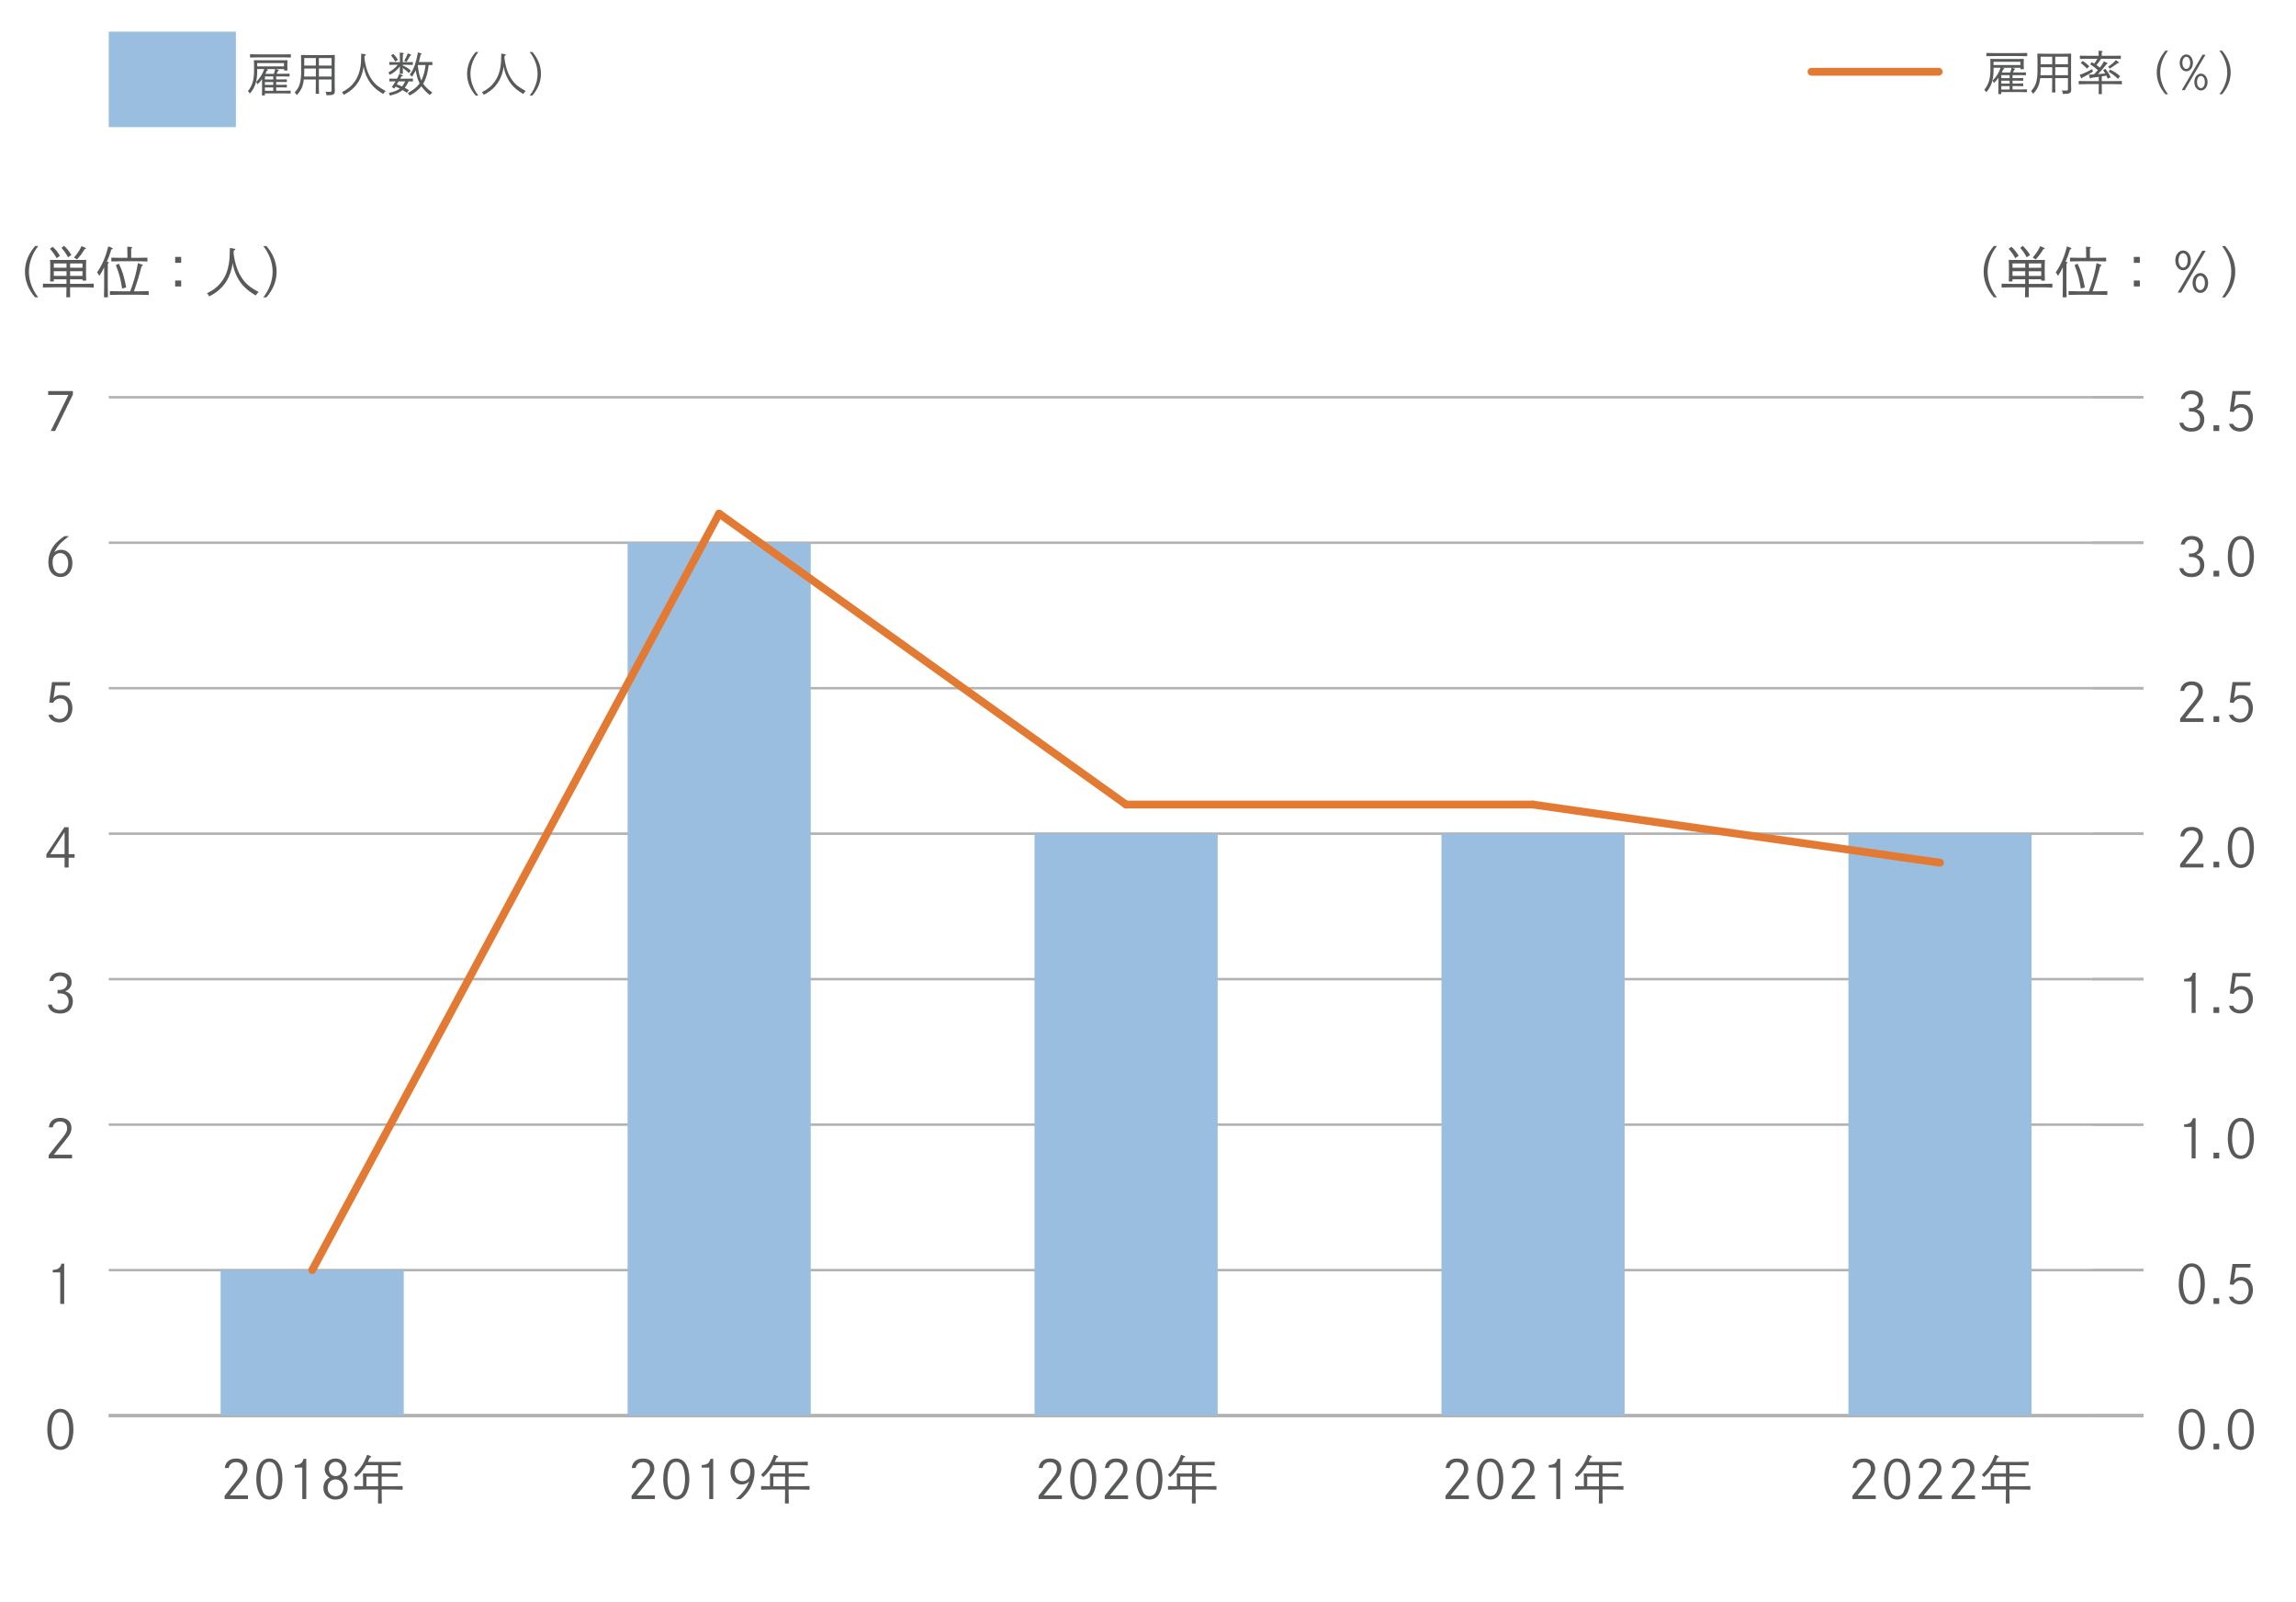 <?xml version="1.0" encoding="UTF-8"?><svg xmlns="http://www.w3.org/2000/svg" viewBox="0 0 668.98 466.73"><defs><style>.cls-1,.cls-2{stroke:#b2b2b2;}.cls-1,.cls-2,.cls-3{fill:none;stroke-linejoin:round;}.cls-4{fill:#9abedf;}.cls-5{fill:#595959;}.cls-6{fill:#585959;}.cls-2{stroke-width:.72px;}.cls-3{stroke:#e37a34;stroke-linecap:round;stroke-width:2.28px;}</style></defs><g id="_イヤー_1"><g><path class="cls-5" d="M11.14,71.67c-1.76,2.27-2.71,4.88-2.71,7.48s.95,5.2,2.71,7.47h-.91c-1.97-2.29-2.96-4.79-2.96-7.47s.99-5.19,2.96-7.48h.91Z"/><path class="cls-5" d="M15.68,81.37v.62h-1.09c.03-.37,.05-.91,.05-1.7v-3.17c0-.51-.03-1.12-.05-1.41,.56,.02,1.06,.02,1.76,.02h7.01c.71,0,1.2,0,1.76-.02-.03,.29-.05,.9-.05,1.41v2.96c0,.75,.02,1.3,.05,1.66h-1.09v-.38h-3.62v1.33h3.7c1.01,0,2.37-.03,3.19-.06v1.14c-.83-.05-2.24-.08-3.19-.08h-3.7v.08c0,1.22,.02,2.24,.03,2.82h-1.12c.03-.62,.05-1.52,.05-2.82v-.08h-3.68c-.88,0-2.32,.03-3.18,.06v-1.12c.83,.03,2.27,.06,3.18,.06h3.68v-1.33h-3.7Zm-.32-9.48c.82,.75,1.47,1.55,2.11,2.64l-.98,.67c-.66-1.15-1.22-1.94-1.94-2.71l.8-.61Zm4.02,4.85h-3.7v1.26h3.7v-1.26Zm-3.7,2.27v1.36h3.7v-1.36h-3.7Zm2.98-7.4c.85,.78,1.47,1.55,2.14,2.67l-.98,.67c-.61-1.12-1.07-1.79-1.89-2.75l.72-.59Zm5.38,6.39v-1.26h-3.62v1.26h3.62Zm-3.62,2.37h3.62v-1.36h-3.62v1.36Zm1.15-5.35c1.03-1.22,1.7-2.22,2.18-3.33l1.14,.5c.11,.05,.16,.1,.16,.18q0,.11-.37,.21c-1.1,1.7-1.12,1.73-2.22,2.99l-.88-.54Z"/><path class="cls-5" d="M31.46,76.3c.16,.02,.26,.08,.26,.16,0,.1-.1,.19-.3,.32q-.02,.7-.02,2.74v3.81c0,1.44,.02,2.58,.05,3.28h-1.15c.03-.72,.05-1.81,.05-3.28v-5.47c-.53,1.12-.77,1.55-1.41,2.51-.29-.56-.35-.67-.66-.99,1.55-2.32,2.5-4.51,3.26-7.62l1.07,.43c.16,.06,.22,.13,.22,.22,0,.13-.05,.16-.4,.27-.46,1.57-.7,2.21-1.31,3.59l.34,.03Zm6.48,8.56c.45-1.15,1.02-2.91,1.41-4.29,.34-1.23,.64-2.67,.83-3.92l1.26,.46c.13,.05,.18,.1,.18,.16,0,.13-.03,.16-.37,.29-.75,2.91-1.23,4.47-2.22,7.3h1.42c.9,0,2.16-.03,2.88-.06v1.12c-.75-.03-2.02-.06-2.88-.06h-5.55c-.78,0-2.19,.03-2.88,.06v-1.12c.66,.03,2.05,.06,2.88,.06h3.04Zm2.14-9.75c.9,0,2.16-.02,2.88-.05v1.1c-.75-.02-2.02-.05-2.88-.05h-4.77c-.79,0-2.19,.03-2.88,.05v-1.1c.66,.03,2.05,.05,2.88,.05h1.82v-.86c0-1.26-.02-1.95-.05-2.4l1.17,.11c.19,.02,.27,.06,.27,.16s-.08,.18-.3,.3v2.69h1.86Zm-5.44,1.7c1.04,2.21,1.44,3.47,2.13,6.9l-1.18,.35c-.51-3.06-.82-4.21-1.84-6.83l.9-.42Z"/><path class="cls-5" d="M52.79,74.84v1.73h-1.75v-1.73h1.75Zm0,6.88v1.73h-1.75v-1.73h1.75Z"/><path class="cls-5" d="M68.16,72.41c.26,.05,.4,.13,.4,.24s-.03,.13-.45,.35c-.02,.26-.03,.51-.05,.74,.38,3.14,1.22,5.54,2.58,7.47,1.07,1.55,2.26,2.51,4.72,3.86-.4,.37-.58,.58-.85,1.01-1.76-1.04-2.94-2-3.97-3.2-.9-1.04-1.78-2.67-2.26-4.18-.19-.64-.34-1.18-.5-2.07-.13,1.12-.3,1.73-.61,2.71-1.01,3.14-3.14,5.52-6.24,7.01-.21-.45-.3-.61-.58-.91,2.06-1.07,3.27-2.06,4.39-3.63,.99-1.39,1.65-3.07,1.95-5.04,.19-1.15,.24-2.1,.29-4.53l1.17,.18Z"/><path class="cls-5" d="M76.72,86.62c1.76-2.27,2.71-4.88,2.71-7.47s-.94-5.2-2.71-7.48h.91c1.97,2.29,2.96,4.79,2.96,7.48s-.99,5.19-2.96,7.47h-.91Z"/></g><g><path class="cls-5" d="M581.84,71.67c-1.76,2.27-2.71,4.88-2.71,7.47s.94,5.2,2.71,7.48h-.91c-1.97-2.29-2.96-4.79-2.96-7.48s.99-5.19,2.96-7.47h.91Z"/><path class="cls-5" d="M586.38,81.37v.62h-1.09c.03-.37,.05-.91,.05-1.7v-3.17c0-.51-.03-1.12-.05-1.41,.56,.02,1.06,.02,1.76,.02h7.01c.7,0,1.2,0,1.76-.02-.03,.29-.05,.9-.05,1.41v2.96c0,.75,.02,1.3,.05,1.67h-1.09v-.38h-3.62v1.33h3.7c1.01,0,2.37-.03,3.19-.06v1.14c-.83-.05-2.24-.08-3.19-.08h-3.7v.08c0,1.22,.02,2.24,.03,2.82h-1.12c.03-.62,.05-1.52,.05-2.82v-.08h-3.68c-.88,0-2.32,.03-3.19,.06v-1.12c.83,.03,2.27,.06,3.19,.06h3.68v-1.33h-3.7Zm-.32-9.48c.82,.75,1.47,1.55,2.11,2.64l-.98,.67c-.66-1.15-1.22-1.94-1.94-2.71l.8-.61Zm4.02,4.85h-3.7v1.26h3.7v-1.26Zm-3.7,2.27v1.36h3.7v-1.36h-3.7Zm2.98-7.39c.85,.78,1.47,1.55,2.14,2.67l-.98,.67c-.61-1.12-1.07-1.79-1.89-2.75l.72-.59Zm5.38,6.39v-1.26h-3.62v1.26h3.62Zm-3.62,2.37h3.62v-1.36h-3.62v1.36Zm1.15-5.35c1.02-1.22,1.7-2.22,2.18-3.33l1.14,.5c.11,.05,.16,.1,.16,.18q0,.11-.37,.21c-1.1,1.7-1.12,1.73-2.22,2.99l-.88-.54Z"/><path class="cls-5" d="M602.15,76.3c.16,.02,.26,.08,.26,.16,0,.1-.1,.19-.3,.32q-.02,.71-.02,2.74v3.81c0,1.44,.02,2.58,.05,3.28h-1.15c.03-.72,.05-1.81,.05-3.28v-5.47c-.53,1.12-.77,1.55-1.41,2.51-.29-.56-.35-.67-.66-.99,1.55-2.32,2.5-4.51,3.27-7.62l1.07,.43c.16,.06,.22,.13,.22,.22,0,.13-.05,.16-.4,.27-.46,1.57-.7,2.21-1.31,3.59l.34,.03Zm6.48,8.56c.45-1.15,1.02-2.91,1.41-4.29,.34-1.23,.64-2.67,.83-3.92l1.26,.46c.13,.05,.18,.1,.18,.16,0,.13-.03,.16-.37,.29-.75,2.91-1.23,4.47-2.22,7.3h1.42c.9,0,2.16-.03,2.88-.06v1.12c-.75-.03-2.02-.06-2.88-.06h-5.55c-.78,0-2.19,.03-2.88,.06v-1.12c.66,.03,2.05,.06,2.88,.06h3.04Zm2.15-9.75c.9,0,2.16-.02,2.88-.05v1.1c-.75-.02-2.02-.05-2.88-.05h-4.77c-.78,0-2.19,.03-2.88,.05v-1.1c.66,.03,2.05,.05,2.88,.05h1.83v-.86c0-1.26-.02-1.95-.05-2.4l1.17,.11c.19,.02,.27,.06,.27,.16s-.08,.18-.3,.3v2.69h1.86Zm-5.44,1.7c1.04,2.21,1.44,3.47,2.13,6.9l-1.18,.35c-.51-3.06-.82-4.21-1.84-6.83l.9-.42Z"/><path class="cls-5" d="M623.48,74.84v1.73h-1.75v-1.73h1.75Zm0,6.88v1.73h-1.75v-1.73h1.75Z"/><path class="cls-5" d="M638.36,75.86c0,1.63-.99,2.88-2.27,2.88s-2.27-1.25-2.27-2.88,.99-2.9,2.27-2.9,2.27,1.26,2.27,2.9Zm4.31-2.8l-7.14,12.17h-1.01l7.14-12.17h1.01Zm-7.92,2.79c0,1.22,.56,2.1,1.34,2.1s1.33-.88,1.33-2.1-.56-2.08-1.33-2.08-1.34,.88-1.34,2.08Zm8.63,6.58c0,1.65-.99,2.9-2.27,2.9s-2.27-1.26-2.27-2.9,.99-2.88,2.27-2.88,2.27,1.25,2.27,2.88Zm-3.62,0c0,1.22,.58,2.08,1.34,2.08s1.34-.86,1.34-2.08-.58-2.08-1.34-2.08-1.34,.88-1.34,2.08Z"/><path class="cls-5" d="M647.41,86.62c1.76-2.27,2.71-4.88,2.71-7.48s-.94-5.2-2.71-7.47h.91c1.97,2.29,2.96,4.79,2.96,7.47s-.99,5.19-2.96,7.48h-.91Z"/></g></g><g id="_イヤー_2"><g><line class="cls-1" x1="31.68" y1="412.37" x2="624.54" y2="412.37"/><g><g><path class="cls-6" d="M21.39,416.39c0,1.99-.43,3.6-1.24,4.73-.58,.8-1.52,1.25-2.57,1.25s-1.97-.46-2.56-1.25c-.83-1.13-1.24-2.74-1.24-4.73,0-3.73,1.44-5.98,3.8-5.98s3.81,2.25,3.81,5.98Zm-5.59-3.9c-.5,.93-.78,2.33-.78,3.9s.28,2.95,.78,3.9c.37,.7,1.01,1.09,1.78,1.09s1.42-.4,1.79-1.09c.5-.95,.78-2.31,.78-3.9s-.29-3-.78-3.9c-.38-.7-1.03-1.09-1.79-1.09s-1.39,.38-1.78,1.09Z"/><path class="cls-6" d="M15.35,369.94c1.56-.08,2.22-.55,2.56-1.82h.8v11.72h-1.16v-9.17h-2.19v-.74Z"/><path class="cls-6" d="M14.24,328.41c.11-.73,.26-1.15,.57-1.56,.6-.8,1.53-1.21,2.74-1.21,2.02,0,3.27,1.13,3.27,2.98,0,.77-.21,1.41-.78,2.28-.26,.38-1.64,2.13-3.21,4.04-.44,.55-.83,1.04-1.15,1.44h5.31v1.07h-6.8v-.95q1.41-1.85,1.94-2.49c1.84-2.25,2.26-2.8,2.68-3.37,.55-.78,.75-1.32,.75-2,0-1.22-.76-1.94-2.08-1.94-1.12,0-1.91,.64-2.11,1.71h-1.13Z"/><path class="cls-6" d="M14.38,285.73c.26-1.54,1.44-2.46,3.17-2.46,2.02,0,3.31,1.12,3.31,2.88,0,.96-.44,1.79-1.22,2.28-.17,.11-.18,.12-.66,.34,.5,.17,.63,.21,.89,.37,.89,.52,1.36,1.41,1.36,2.57s-.5,2.25-1.35,2.88c-.61,.44-1.38,.67-2.37,.67-2,0-3.29-.95-3.54-2.6h1.13c.25,1,1.09,1.55,2.34,1.55,1.59,0,2.56-.92,2.56-2.43,0-1.04-.5-1.84-1.38-2.19-.35-.14-.86-.2-1.47-.2-.15,0-.21,0-.38,.02v-1.04c.25,.02,.37,.02,.47,.02,1.44,0,2.37-.83,2.37-2.13,0-1.19-.81-1.93-2.14-1.93-1.03,0-1.73,.5-1.96,1.42h-1.13Z"/><path class="cls-6" d="M21.73,248.83v1.03h-1.73v2.85h-1.18v-2.85h-5.31v-1l5.25-7.88h1.24v7.85h1.73Zm-2.91-6.41l-4.18,6.41h4.18v-6.41Z"/><path class="cls-6" d="M15.32,208.22c.31,.77,1.09,1.22,2.02,1.22,1.5,0,2.51-1.25,2.51-3.12,0-1.7-.9-2.83-2.28-2.83-.95,0-1.61,.4-2.13,1.27l-1.09-.12,.81-5.95h5.28l-.12,1.04h-4.19l-.54,3.66c.72-.69,1.25-.92,2.11-.92,2.04,0,3.4,1.52,3.4,3.8,0,1.01-.29,1.94-.83,2.72-.72,1.01-1.65,1.48-2.95,1.48-1.62,0-2.86-.87-3.2-2.25h1.19Z"/><path class="cls-6" d="M20.09,156.19c-.47,.34-1.78,1.44-2.34,1.97-.76,.73-1.41,1.64-1.93,2.72,.64-.52,1.24-.73,1.97-.73,1.97,0,3.31,1.58,3.31,3.9s-1.39,4.04-3.43,4.04c-1.25,0-2.31-.58-2.97-1.64-.4-.64-.61-1.61-.61-2.69,0-1.84,.66-3.66,1.85-5.13,.66-.8,1.62-1.62,2.83-2.45h1.32Zm-.21,7.9c0-1.78-.93-2.97-2.31-2.97-.6,0-1.15,.21-1.55,.64-.49,.49-.69,1.1-.69,2.05,0,2.04,.87,3.27,2.33,3.27,1.32,0,2.22-1.22,2.22-3Z"/><path class="cls-6" d="M21.24,113.93v1.01l-5.19,10.62h-1.27l5.14-10.51h-5.89v-1.12h7.21Z"/></g><g><line class="cls-2" x1="31.68" y1="412.37" x2="624.54" y2="412.37"/><line class="cls-2" x1="31.68" y1="370" x2="624.54" y2="370"/><line class="cls-2" x1="31.68" y1="327.62" x2="624.54" y2="327.62"/><line class="cls-2" x1="31.68" y1="285.24" x2="624.54" y2="285.24"/><line class="cls-2" x1="31.68" y1="242.86" x2="624.54" y2="242.86"/><line class="cls-2" x1="31.68" y1="200.48" x2="624.54" y2="200.48"/><line class="cls-2" x1="31.68" y1="158.1" x2="624.54" y2="158.1"/><line class="cls-2" x1="31.68" y1="115.72" x2="624.54" y2="115.72"/></g></g><g><g><g><path class="cls-6" d="M642.42,416.39c0,1.99-.43,3.6-1.24,4.73-.58,.8-1.52,1.25-2.57,1.25s-1.97-.46-2.56-1.25c-.83-1.13-1.24-2.74-1.24-4.73,0-3.73,1.44-5.98,3.8-5.98s3.81,2.25,3.81,5.98Zm-5.59-3.9c-.5,.93-.78,2.33-.78,3.9s.28,2.95,.78,3.9c.37,.7,1.01,1.09,1.78,1.09s1.42-.4,1.79-1.09c.5-.95,.78-2.31,.78-3.9s-.29-3-.78-3.9c-.38-.7-1.03-1.09-1.79-1.09s-1.39,.38-1.78,1.09Z"/><path class="cls-6" d="M646.61,420.55v1.67h-1.67v-1.67h1.67Z"/><path class="cls-6" d="M656.72,416.39c0,1.99-.43,3.6-1.24,4.73-.58,.8-1.52,1.25-2.57,1.25s-1.97-.46-2.56-1.25c-.83-1.13-1.24-2.74-1.24-4.73,0-3.73,1.44-5.98,3.8-5.98s3.81,2.25,3.81,5.98Zm-5.59-3.9c-.5,.93-.78,2.33-.78,3.9s.28,2.95,.78,3.9c.37,.7,1.01,1.09,1.78,1.09s1.42-.4,1.79-1.09c.5-.95,.78-2.31,.78-3.9s-.29-3-.78-3.9c-.38-.7-1.03-1.09-1.79-1.09s-1.39,.38-1.78,1.09Z"/></g><g><path class="cls-6" d="M642.42,374.01c0,1.99-.43,3.6-1.24,4.73-.58,.8-1.52,1.25-2.57,1.25s-1.97-.46-2.56-1.25c-.83-1.13-1.24-2.74-1.24-4.73,0-3.73,1.44-5.98,3.8-5.98s3.81,2.25,3.81,5.98Zm-5.59-3.9c-.5,.93-.78,2.33-.78,3.9s.28,2.95,.78,3.9c.37,.7,1.01,1.09,1.78,1.09s1.42-.4,1.79-1.09c.5-.95,.78-2.31,.78-3.9s-.29-3-.78-3.9c-.38-.7-1.03-1.09-1.79-1.09s-1.39,.38-1.78,1.09Z"/><path class="cls-6" d="M646.61,378.17v1.67h-1.67v-1.67h1.67Z"/><path class="cls-6" d="M650.65,377.74c.31,.77,1.09,1.22,2.02,1.22,1.5,0,2.51-1.25,2.51-3.12,0-1.7-.9-2.83-2.28-2.83-.95,0-1.61,.4-2.13,1.27l-1.09-.12,.81-5.95h5.28l-.12,1.04h-4.19l-.54,3.66c.72-.69,1.25-.92,2.11-.92,2.04,0,3.4,1.52,3.4,3.8,0,1.01-.29,1.94-.83,2.72-.72,1.01-1.65,1.48-2.95,1.48-1.62,0-2.86-.87-3.2-2.25h1.19Z"/></g><g><path class="cls-6" d="M636.37,327.56c1.56-.08,2.22-.55,2.56-1.82h.8v11.72h-1.16v-9.17h-2.19v-.74Z"/><path class="cls-6" d="M646.61,335.79v1.67h-1.67v-1.67h1.67Z"/><path class="cls-6" d="M656.72,331.63c0,1.99-.43,3.6-1.24,4.73-.58,.8-1.52,1.25-2.57,1.25s-1.97-.46-2.56-1.25c-.83-1.13-1.24-2.74-1.24-4.73,0-3.73,1.44-5.98,3.8-5.98s3.81,2.25,3.81,5.98Zm-5.59-3.9c-.5,.93-.78,2.33-.78,3.9s.28,2.95,.78,3.9c.37,.7,1.01,1.09,1.78,1.09s1.42-.4,1.79-1.09c.5-.95,.78-2.31,.78-3.9s-.29-3-.78-3.9c-.38-.7-1.03-1.09-1.79-1.09s-1.39,.38-1.78,1.09Z"/></g><g><path class="cls-6" d="M636.37,285.18c1.56-.08,2.22-.55,2.56-1.82h.8v11.72h-1.16v-9.17h-2.19v-.74Z"/><path class="cls-6" d="M646.61,293.41v1.67h-1.67v-1.67h1.67Z"/><path class="cls-6" d="M650.65,292.98c.31,.77,1.09,1.22,2.02,1.22,1.5,0,2.51-1.25,2.51-3.12,0-1.7-.9-2.83-2.28-2.83-.95,0-1.61,.4-2.13,1.27l-1.09-.12,.81-5.95h5.28l-.12,1.04h-4.19l-.54,3.66c.72-.69,1.25-.92,2.11-.92,2.04,0,3.4,1.52,3.4,3.8,0,1.01-.29,1.94-.83,2.72-.72,1.01-1.65,1.48-2.95,1.48-1.62,0-2.86-.87-3.2-2.25h1.19Z"/></g><g><path class="cls-6" d="M635.27,243.65c.11-.73,.26-1.15,.57-1.56,.6-.8,1.53-1.21,2.74-1.21,2.02,0,3.27,1.13,3.27,2.98,0,.77-.21,1.41-.78,2.28-.26,.38-1.64,2.13-3.21,4.04-.44,.55-.83,1.04-1.15,1.44h5.31v1.07h-6.8v-.95q1.41-1.85,1.94-2.49c1.84-2.25,2.26-2.8,2.68-3.37,.55-.78,.75-1.32,.75-2,0-1.22-.76-1.94-2.08-1.94-1.12,0-1.91,.64-2.11,1.71h-1.13Z"/><path class="cls-6" d="M646.61,251.03v1.67h-1.67v-1.67h1.67Z"/><path class="cls-6" d="M656.72,246.87c0,1.99-.43,3.6-1.24,4.73-.58,.8-1.52,1.25-2.57,1.25s-1.97-.46-2.56-1.25c-.83-1.13-1.24-2.74-1.24-4.73,0-3.73,1.44-5.98,3.8-5.98s3.81,2.25,3.81,5.98Zm-5.59-3.9c-.5,.93-.78,2.33-.78,3.9s.28,2.95,.78,3.9c.37,.7,1.01,1.09,1.78,1.09s1.42-.4,1.79-1.09c.5-.95,.78-2.31,.78-3.9s-.29-3-.78-3.9c-.38-.7-1.03-1.09-1.79-1.09s-1.39,.38-1.78,1.09Z"/></g><g><path class="cls-6" d="M635.27,201.27c.11-.73,.26-1.15,.57-1.56,.6-.8,1.53-1.21,2.74-1.21,2.02,0,3.27,1.13,3.27,2.98,0,.77-.21,1.41-.78,2.28-.26,.38-1.64,2.13-3.21,4.04-.44,.55-.83,1.04-1.15,1.44h5.31v1.07h-6.8v-.95q1.41-1.85,1.94-2.49c1.84-2.25,2.26-2.8,2.68-3.37,.55-.78,.75-1.32,.75-2,0-1.22-.76-1.94-2.08-1.94-1.12,0-1.91,.64-2.11,1.71h-1.13Z"/><path class="cls-6" d="M646.61,208.65v1.67h-1.67v-1.67h1.67Z"/><path class="cls-6" d="M650.65,208.22c.31,.77,1.09,1.22,2.02,1.22,1.5,0,2.51-1.25,2.51-3.12,0-1.7-.9-2.83-2.28-2.83-.95,0-1.61,.4-2.13,1.27l-1.09-.12,.81-5.95h5.28l-.12,1.04h-4.19l-.54,3.66c.72-.69,1.25-.92,2.11-.92,2.04,0,3.4,1.52,3.4,3.8,0,1.01-.29,1.94-.83,2.72-.72,1.01-1.65,1.48-2.95,1.48-1.62,0-2.86-.87-3.2-2.25h1.19Z"/></g><g><path class="cls-6" d="M635.41,158.59c.26-1.54,1.44-2.46,3.17-2.46,2.02,0,3.31,1.12,3.31,2.88,0,.96-.44,1.79-1.22,2.28-.17,.11-.18,.12-.66,.34,.5,.17,.63,.21,.89,.37,.89,.52,1.36,1.41,1.36,2.57s-.5,2.25-1.35,2.88c-.61,.44-1.38,.67-2.37,.67-2,0-3.29-.95-3.54-2.6h1.13c.25,1,1.09,1.55,2.34,1.55,1.59,0,2.56-.92,2.56-2.43,0-1.04-.5-1.84-1.38-2.19-.35-.14-.86-.2-1.47-.2-.15,0-.21,0-.38,.02v-1.04c.25,.02,.37,.02,.47,.02,1.44,0,2.37-.83,2.37-2.13,0-1.19-.81-1.93-2.14-1.93-1.03,0-1.73,.5-1.96,1.42h-1.13Z"/><path class="cls-6" d="M646.61,166.27v1.67h-1.67v-1.67h1.67Z"/><path class="cls-6" d="M656.72,162.11c0,1.99-.43,3.6-1.24,4.73-.58,.8-1.52,1.25-2.57,1.25s-1.97-.46-2.56-1.25c-.83-1.13-1.24-2.74-1.24-4.73,0-3.73,1.44-5.98,3.8-5.98s3.81,2.25,3.81,5.98Zm-5.59-3.9c-.5,.93-.78,2.33-.78,3.9s.28,2.95,.78,3.9c.37,.7,1.01,1.09,1.78,1.09s1.42-.4,1.79-1.09c.5-.95,.78-2.31,.78-3.9s-.29-3-.78-3.9c-.38-.7-1.03-1.09-1.79-1.09s-1.39,.38-1.78,1.09Z"/></g><g><path class="cls-6" d="M635.41,116.21c.26-1.54,1.44-2.46,3.17-2.46,2.02,0,3.31,1.12,3.31,2.88,0,.96-.44,1.79-1.22,2.28-.17,.11-.18,.12-.66,.34,.5,.17,.63,.21,.89,.37,.89,.52,1.36,1.41,1.36,2.57s-.5,2.25-1.35,2.88c-.61,.44-1.38,.67-2.37,.67-2,0-3.29-.95-3.54-2.6h1.13c.25,1,1.09,1.55,2.34,1.55,1.59,0,2.56-.92,2.56-2.43,0-1.04-.5-1.84-1.38-2.19-.35-.14-.86-.2-1.47-.2-.15,0-.21,0-.38,.02v-1.04c.25,.02,.37,.02,.47,.02,1.44,0,2.37-.83,2.37-2.13,0-1.19-.81-1.93-2.14-1.93-1.03,0-1.73,.5-1.96,1.42h-1.13Z"/><path class="cls-6" d="M646.61,123.89v1.67h-1.67v-1.67h1.67Z"/><path class="cls-6" d="M650.65,123.46c.31,.77,1.09,1.22,2.02,1.22,1.5,0,2.51-1.25,2.51-3.12,0-1.7-.9-2.83-2.28-2.83-.95,0-1.61,.4-2.13,1.27l-1.09-.12,.81-5.95h5.28l-.12,1.04h-4.19l-.54,3.66c.72-.69,1.25-.92,2.11-.92,2.04,0,3.4,1.52,3.4,3.8,0,1.01-.29,1.94-.83,2.72-.72,1.01-1.65,1.48-2.95,1.48-1.62,0-2.86-.87-3.2-2.25h1.19Z"/></g></g><g><line class="cls-2" x1="624.54" y1="412.37" x2="609.72" y2="412.37"/><line class="cls-2" x1="624.54" y1="370" x2="609.72" y2="370"/><line class="cls-2" x1="624.54" y1="327.62" x2="609.72" y2="327.62"/><line class="cls-2" x1="624.54" y1="285.24" x2="609.72" y2="285.24"/><line class="cls-2" x1="624.54" y1="242.86" x2="609.72" y2="242.86"/><line class="cls-2" x1="624.54" y1="200.48" x2="609.72" y2="200.48"/><line class="cls-2" x1="624.54" y1="158.1" x2="609.72" y2="158.1"/><line class="cls-2" x1="624.54" y1="115.72" x2="609.72" y2="115.72"/></g></g><g><g><rect class="cls-4" x="31.68" y="9.22" width="37.05" height="27.81"/><g><rect class="cls-4" x="64.28" y="370" width="53.36" height="42.38"/><rect class="cls-4" x="182.86" y="158.1" width="53.36" height="254.28"/><rect class="cls-4" x="301.43" y="242.86" width="53.36" height="169.52"/><rect class="cls-4" x="420" y="242.86" width="53.36" height="169.52"/><rect class="cls-4" x="538.57" y="242.86" width="53.36" height="169.52"/></g></g><g><line class="cls-3" x1="527.82" y1="20.9" x2="564.88" y2="20.9"/><g><line class="cls-3" x1="209.53" y1="149.62" x2="90.96" y2="370"/><line class="cls-3" x1="328.11" y1="234.38" x2="209.53" y2="149.62"/><line class="cls-3" x1="446.68" y1="234.38" x2="328.11" y2="234.38"/><line class="cls-3" x1="565.25" y1="251.33" x2="446.68" y2="234.38"/></g></g></g><g><g><path class="cls-6" d="M586.24,19.74l.75,.23c.12,.03,.19,.08,.19,.14,0,.08-.05,.11-.26,.16-.1,.19-.31,.61-.42,.84h2.17c.52,0,1.22-.01,1.62-.03v.84c-.41-.01-1.17-.04-1.62-.04h-2.28v.88h1.48c.53,0,1.22-.01,1.63-.03v.8c-.42-.01-1.18-.03-1.63-.03h-1.48v.83h1.48c.53,0,1.22-.01,1.63-.04v.82c-.42-.01-1.18-.04-1.63-.04h-1.48v.99h2.58c.53,0,1.22-.01,1.63-.04v.84c-.42-.01-1.18-.04-1.63-.04h-5.86v.6h-.87c.03-.48,.03-1.11,.03-1.98v-2.77c-.46,.65-.68,.9-1.33,1.51q-.12-.31-.38-.71c1.13-1.12,1.9-2.35,2.34-3.74h-2.04v.62c0,2.87-.62,4.8-2.12,6.51-.05-.07-.1-.12-.12-.16-.22-.27-.24-.31-.46-.53,1.28-1.62,1.78-3.26,1.78-5.91v-1.9c0-.42-.01-.95-.04-1.2,.48,.01,.9,.01,1.5,.01h6.78c.6,0,1.02,0,1.5-.01-.03,.26-.04,.76-.04,1.2v.48c0,.48,.01,1.05,.04,1.32h-.99v-.42h-2.43Zm4.42-3.37c-.64-.03-1.71-.04-2.43-.04h-7.03c-.67,0-1.85,.01-2.43,.04v-.95c.56,.03,1.74,.05,2.43,.05h7.03c.75,0,1.82-.03,2.43-.05v.95Zm-1.99,1.63h-7.82v.95h7.82v-.95Zm-5.56,3.89v.88h2.43v-.88h-2.43Zm0,1.63v.83h2.43v-.83h-2.43Zm2.43,2.56v-.99h-2.43v.99h2.43Zm.18-4.96c.15-.45,.29-.91,.37-1.37h-2.58l.25,.08c.15,.04,.22,.11,.22,.18,0,.11-.08,.16-.33,.22-.16,.39-.29,.67-.39,.9h2.47Z"/><path class="cls-6" d="M598.83,24.15c0,1.25,.01,2.18,.05,2.79h-.98c.03-.61,.04-1.54,.04-2.79v-1.39h-3.49c-.09,.76-.23,1.46-.41,1.94-.33,.95-.72,1.58-1.65,2.64-.18-.38-.34-.58-.61-.79,.84-.96,1.21-1.6,1.51-2.61,.22-.75,.37-2.01,.37-3.09v-3.03c-.01-1.31-.03-2.04-.04-2.2,.84,.04,1.78,.05,3.24,.05h3.9c.92,0,1.99-.03,2.71-.05q-.01,.42-.03,2.65v6.24c0,.27,.01,.97,.04,1.46v.18c0,.99-.45,1.22-2.45,1.22-.03-.49-.07-.63-.26-1.03,.58,.03,.94,.04,1.24,.04,.45,0,.52-.07,.52-.56v-3.06h-3.7v1.39Zm-.88-4.57h-3.38v1.31c0,.34-.01,.68-.04,1.02h3.43v-2.33Zm0-3.06h-3.38v2.2h3.38v-2.2Zm4.58,2.2v-2.2h-3.7v2.2h3.7Zm0,3.18v-2.33h-3.7v2.33h3.7Z"/><path class="cls-6" d="M612.2,17.13c-.41,.64-.88,1.22-1.36,1.83,.35,.23,.69,.48,1.01,.73,.46-.6,.83-1.17,1.17-1.82l.92,.45c.09,.04,.14,.08,.14,.14,0,.08-.08,.15-.26,.2-1.3,1.62-1.79,2.2-2.56,2.94,.71-.05,1.43-.11,2.13-.2-.19-.35-.35-.57-.63-.94l.67-.42c.79,1.01,1.1,1.5,1.55,2.46l-.84,.43c-.18-.37-.31-.65-.42-.9-.45,.08-.88,.15-1.33,.22v1.39h3.14c.86,0,2.01-.01,2.71-.04v.95c-.72-.03-1.88-.05-2.71-.05h-3.14v.94c0,.88,.01,1.58,.03,1.98h-.94c.01-.48,.03-1.11,.03-1.98v-.94h-3.13c-.75,0-1.97,.03-2.71,.05v-.95c.71,.03,1.93,.04,2.71,.04h3.13v-1.26c-.65,.08-1.37,.19-2.18,.29-.11,.15-.18,.2-.25,.2s-.14-.08-.18-.19l-.29-.91c.07,0,.58-.03,1.51-.1,.39-.39,.76-.82,1.13-1.24-.67-.61-1.51-1.25-2.23-1.69l.46-.64c.27,.16,.5,.31,.71,.43,.35-.43,.64-.92,.92-1.41h-2.39c-.75,0-1.97,.03-2.71,.05v-.95c.71,.03,1.93,.04,2.71,.04h2.76v-.63c0-.38-.01-.68-.03-.87l.94,.1c.16,.01,.25,.05,.25,.14s-.08,.16-.27,.27v.99h2.85c.86,0,2.03-.01,2.72-.04v.95c-.73-.03-1.89-.05-2.72-.05h-3.03Zm-2.38,3.71c-.76,.5-1.17,.75-1.69,1.02q-1.13,.58-1.37,.73c-.1,.18-.16,.23-.23,.23s-.15-.07-.19-.18l-.38-.86c.99-.29,2.5-.98,3.62-1.66l.24,.71Zm-2.99-3.09c.87,.57,1.14,.78,1.93,1.55l-.68,.68c-.71-.73-1.02-1.02-1.81-1.66l.56-.57Zm7.41,1.67c.92-.58,1.55-1.11,2.27-1.92l.79,.57c.05,.04,.1,.11,.1,.18,0,.08-.05,.12-.15,.12-.04,0-.11,0-.16-.01l-1.35,.95c-.24,.18-.54,.37-1.07,.67l-.42-.56Zm.58,.86c1.36,.67,2.03,1.1,2.92,1.93l-.63,.76c-.79-.76-1.67-1.44-2.71-2.07l.41-.63Z"/><path class="cls-6" d="M631.7,14.76c-1.5,1.93-2.3,4.15-2.3,6.35s.8,4.42,2.3,6.35h-.78c-1.67-1.94-2.51-4.06-2.51-6.35s.84-4.41,2.51-6.35h.78Z"/><path class="cls-6" d="M638.95,18.32c0,1.39-.84,2.45-1.93,2.45s-1.93-1.06-1.93-2.45,.84-2.46,1.93-2.46,1.93,1.07,1.93,2.46Zm3.66-2.38l-6.06,10.33h-.86l6.06-10.33h.86Zm-6.73,2.37c0,1.03,.48,1.78,1.14,1.78s1.13-.75,1.13-1.78-.48-1.77-1.13-1.77-1.14,.75-1.14,1.77Zm7.33,5.59c0,1.4-.84,2.46-1.93,2.46s-1.93-1.07-1.93-2.46,.84-2.45,1.93-2.45,1.93,1.06,1.93,2.45Zm-3.07,0c0,1.03,.49,1.77,1.14,1.77s1.14-.73,1.14-1.77-.49-1.77-1.14-1.77-1.14,.75-1.14,1.77Z"/><path class="cls-6" d="M646.65,27.46c1.5-1.93,2.3-4.15,2.3-6.35s-.8-4.42-2.3-6.35h.78c1.67,1.94,2.51,4.07,2.51,6.35s-.84,4.4-2.51,6.35h-.78Z"/></g><g><path class="cls-6" d="M80.32,20.12l.75,.23c.12,.03,.19,.08,.19,.14,0,.08-.05,.11-.26,.16-.1,.19-.31,.61-.42,.84h2.17c.52,0,1.22-.01,1.62-.03v.84c-.41-.01-1.17-.04-1.62-.04h-2.28v.88h1.48c.53,0,1.22-.01,1.63-.03v.8c-.42-.01-1.18-.03-1.63-.03h-1.48v.83h1.48c.53,0,1.22-.01,1.63-.04v.82c-.42-.01-1.18-.04-1.63-.04h-1.48v.99h2.58c.53,0,1.22-.01,1.63-.04v.84c-.42-.01-1.18-.04-1.63-.04h-5.86v.6h-.87c.03-.48,.03-1.11,.03-1.98v-2.77c-.46,.65-.68,.9-1.33,1.51q-.12-.31-.38-.71c1.13-1.12,1.9-2.35,2.34-3.74h-2.04v.62c0,2.87-.62,4.8-2.12,6.51-.05-.07-.1-.12-.12-.16-.22-.27-.24-.31-.46-.53,1.28-1.62,1.78-3.26,1.78-5.91v-1.9c0-.42-.01-.95-.04-1.2,.48,.01,.9,.01,1.5,.01h6.78c.6,0,1.02,0,1.5-.01-.03,.26-.04,.76-.04,1.2v.48c0,.48,.01,1.05,.04,1.32h-.99v-.42h-2.43Zm4.42-3.37c-.64-.03-1.71-.04-2.43-.04h-7.03c-.67,0-1.85,.01-2.43,.04v-.95c.56,.03,1.74,.05,2.43,.05h7.03c.75,0,1.82-.03,2.43-.05v.95Zm-1.99,1.63h-7.82v.95h7.82v-.95Zm-5.56,3.89v.88h2.43v-.88h-2.43Zm0,1.63v.83h2.43v-.83h-2.43Zm2.43,2.56v-.99h-2.43v.99h2.43Zm.18-4.96c.15-.45,.29-.91,.37-1.37h-2.58l.25,.08c.15,.04,.22,.11,.22,.18,0,.11-.08,.16-.33,.22-.16,.39-.29,.67-.39,.9h2.47Z"/><path class="cls-6" d="M92.91,24.54c0,1.25,.01,2.18,.05,2.79h-.98c.03-.61,.04-1.54,.04-2.79v-1.39h-3.49c-.09,.76-.23,1.46-.41,1.94-.33,.95-.72,1.58-1.65,2.64-.18-.38-.34-.58-.61-.79,.84-.96,1.21-1.6,1.51-2.61,.22-.75,.37-2.01,.37-3.09v-3.03c-.01-1.31-.03-2.04-.04-2.2,.84,.04,1.78,.05,3.24,.05h3.9c.92,0,1.99-.03,2.71-.05q-.01,.42-.03,2.65v6.24c0,.27,.01,.97,.04,1.46v.18c0,.99-.45,1.22-2.45,1.22-.03-.49-.07-.63-.26-1.03,.58,.03,.94,.04,1.24,.04,.45,0,.52-.07,.52-.56v-3.06h-3.7v1.39Zm-.88-4.57h-3.38v1.31c0,.34-.01,.68-.04,1.02h3.43v-2.33Zm0-3.06h-3.38v2.2h3.38v-2.2Zm4.58,2.2v-2.2h-3.7v2.2h3.7Zm0,3.18v-2.33h-3.7v2.33h3.7Z"/><path class="cls-6" d="M106.26,15.77c.22,.04,.34,.11,.34,.2s-.03,.11-.38,.3c-.01,.22-.03,.43-.04,.62,.33,2.67,1.03,4.7,2.19,6.35,.91,1.32,1.92,2.13,4.01,3.28-.34,.31-.49,.49-.72,.86-1.5-.88-2.5-1.7-3.37-2.72-.76-.88-1.51-2.27-1.92-3.55-.16-.54-.29-1.01-.42-1.75-.11,.95-.26,1.47-.52,2.3-.86,2.66-2.66,4.69-5.3,5.96-.18-.38-.26-.52-.49-.78,1.75-.91,2.77-1.75,3.72-3.09,.84-1.18,1.4-2.61,1.66-4.28,.16-.98,.2-1.78,.24-3.85l.99,.15Z"/><path class="cls-6" d="M116.51,19.36c-.83,1.07-1.66,1.75-2.96,2.45-.11-.27-.22-.46-.39-.71,1.07-.54,1.94-1.24,2.76-2.23h-1.11c-.39,0-.97,.01-1.36,.03v-.83c.39,.01,.96,.03,1.36,.03h1.71v-.75c0-1.07-.01-1.65-.04-2.04l.92,.1c.16,.01,.24,.05,.24,.14s-.08,.15-.26,.27c-.01,.38-.03,.84-.03,1.54v.75h1.58c.39,0,.96-.01,1.35-.03v.83c-.38-.01-.95-.03-1.35-.03h-1.58v.2c1.09,.48,1.63,.83,2.34,1.51l-.6,.71c-.46-.53-.87-.88-1.74-1.5,0,.73,.01,1.32,.04,1.69h-.91c.01-.48,.03-1.13,.03-2v-.12Zm3.77,4.38c-.34-.01-.83-.03-1.21-.03-.33,.65-.67,1.3-1.14,1.86,.41,.2,.82,.44,1.24,.69l-.63,.76c-.43-.3-.84-.56-1.24-.79-.86,.75-1.97,1.2-3.72,1.62-.08-.37-.1-.41-.29-.76,1.5-.34,2.47-.71,3.24-1.29-.44-.2-.86-.41-1.29-.58-.12,.19-.23,.39-.35,.58l-.73-.45c.31-.39,.71-1.01,1.09-1.65h-.43c-.39,0-.97,.01-1.36,.03v-.83c.39,.01,.96,.03,1.36,.03h.86c.29-.52,.52-1.02,.68-1.43l.86,.42c.09,.05,.15,.12,.15,.19,0,.11-.12,.15-.42,.16l-.37,.65h2.38c.39,0,.96-.01,1.35-.03v.83Zm-5.7-8.05c.54,.53,.92,1.02,1.39,1.74l-.8,.5c-.31-.57-.8-1.28-1.24-1.77l.65-.48Zm1.54,8.02c-.18,.29-.34,.58-.52,.87,.53,.18,1.05,.38,1.55,.61,.38-.45,.65-.95,.91-1.48h-1.94Zm1.66-5.98c.52-.92,.76-1.45,1.03-2.19l.83,.33c.14,.04,.18,.08,.18,.15,0,.03-.01,.08-.04,.1s-.08,.03-.23,.08q-.52,.91-1.11,1.84l-.65-.3Zm8.2,1.24c-.27-.01-.68-.01-1.07-.03-.16,1.14-.35,2.28-.69,3.39-.23,.72-.53,1.4-.91,2.05,.03,.04,.07,.1,.09,.14,.58,.83,1.22,1.44,2.58,2.45-.37,.27-.46,.37-.72,.73-.94-.71-1.88-1.69-2.49-2.56-.83,1.06-2.04,2-3.44,2.69-.18-.34-.26-.45-.52-.71,1.83-1.06,2.71-1.77,3.45-2.84-.64-1.18-.92-2.5-1.12-3.81-.31,.64-.68,1.24-1.11,1.9-.23-.3-.31-.38-.64-.64,.76-1.01,1.1-1.67,1.54-2.99,.38-1.14,.58-1.98,.84-3.49l.87,.29c.19,.05,.23,.08,.23,.15,0,.09-.08,.15-.3,.22-.18,.83-.35,1.54-.53,2.17h2.31c.52,0,1.21-.01,1.62-.03v.91Zm-4.2-.03c-.01,.05-.04,.1-.05,.15,.18,1.48,.41,2.98,1.03,4.35,.37-.71,.62-1.46,.82-2.22,.18-.75,.33-1.52,.42-2.28h-2.22Z"/><path class="cls-6" d="M139.38,15.14c-1.5,1.93-2.3,4.15-2.3,6.35s.8,4.42,2.3,6.35h-.78c-1.67-1.94-2.51-4.06-2.51-6.35s.84-4.41,2.51-6.35h.78Z"/><path class="cls-6" d="M147.06,15.77c.22,.04,.34,.11,.34,.2s-.03,.11-.38,.3c-.01,.22-.03,.43-.04,.62,.33,2.67,1.03,4.7,2.19,6.35,.91,1.32,1.92,2.13,4.01,3.28-.34,.31-.49,.49-.72,.86-1.5-.88-2.5-1.7-3.37-2.72-.76-.88-1.51-2.27-1.92-3.55-.16-.54-.29-1.01-.42-1.75-.11,.95-.26,1.47-.52,2.3-.86,2.66-2.66,4.69-5.3,5.96-.18-.38-.26-.52-.49-.78,1.75-.91,2.77-1.75,3.72-3.09,.84-1.18,1.4-2.61,1.66-4.28,.16-.98,.2-1.78,.24-3.85l.99,.15Z"/><path class="cls-6" d="M154.33,27.84c1.5-1.93,2.3-4.15,2.3-6.35s-.8-4.42-2.3-6.35h.78c1.67,1.94,2.51,4.07,2.51,6.35s-.84,4.4-2.51,6.35h-.78Z"/></g></g><g><g><path class="cls-6" d="M539.79,427.65c.11-.73,.26-1.15,.57-1.56,.6-.8,1.53-1.21,2.74-1.21,2.02,0,3.27,1.13,3.27,2.98,0,.77-.21,1.41-.78,2.28-.26,.38-1.64,2.13-3.21,4.04-.44,.55-.83,1.04-1.15,1.44h5.31v1.07h-6.8v-.95q1.41-1.85,1.94-2.49c1.84-2.25,2.26-2.8,2.68-3.37,.55-.78,.75-1.32,.75-2,0-1.22-.76-1.94-2.08-1.94-1.12,0-1.91,.64-2.11,1.71h-1.13Z"/><path class="cls-6" d="M556.58,430.86c0,1.99-.43,3.6-1.24,4.73-.58,.8-1.52,1.25-2.57,1.25s-1.97-.46-2.56-1.25c-.83-1.13-1.24-2.74-1.24-4.73,0-3.73,1.44-5.98,3.8-5.98s3.81,2.25,3.81,5.98Zm-5.59-3.9c-.5,.93-.78,2.33-.78,3.9s.28,2.95,.78,3.9c.37,.7,1.01,1.09,1.78,1.09s1.42-.4,1.79-1.09c.5-.95,.78-2.31,.78-3.9s-.29-3-.78-3.9c-.38-.7-1.03-1.09-1.79-1.09s-1.39,.38-1.78,1.09Z"/><path class="cls-6" d="M559.07,427.65c.11-.73,.26-1.15,.57-1.56,.6-.8,1.53-1.21,2.74-1.21,2.02,0,3.27,1.13,3.27,2.98,0,.77-.21,1.41-.78,2.28-.26,.38-1.64,2.13-3.21,4.04-.44,.55-.83,1.04-1.15,1.44h5.31v1.07h-6.8v-.95q1.41-1.85,1.94-2.49c1.84-2.25,2.26-2.8,2.68-3.37,.55-.78,.75-1.32,.75-2,0-1.22-.76-1.94-2.08-1.94-1.12,0-1.91,.64-2.11,1.71h-1.13Z"/><path class="cls-6" d="M568.71,427.65c.11-.73,.26-1.15,.57-1.56,.6-.8,1.53-1.21,2.74-1.21,2.02,0,3.27,1.13,3.27,2.98,0,.77-.21,1.41-.78,2.28-.26,.38-1.64,2.13-3.21,4.04-.44,.55-.83,1.04-1.15,1.44h5.31v1.07h-6.8v-.95q1.41-1.85,1.94-2.49c1.84-2.25,2.26-2.8,2.68-3.37,.55-.78,.75-1.32,.75-2,0-1.22-.76-1.94-2.08-1.94-1.12,0-1.91,.64-2.11,1.71h-1.13Z"/><path class="cls-6" d="M584.45,426.82h-3.49c-.18,.29-.38,.6-.61,.93-.77,1.1-1.27,1.68-2.27,2.57-.17-.25-.29-.38-.63-.7,1.93-1.91,2.85-3.31,3.81-5.85l.89,.35c.23,.11,.32,.18,.32,.26q0,.12-.43,.23c-.21,.49-.38,.89-.58,1.27h6.57c.92,0,2.25-.03,3.04-.06v1.06c-.79-.03-2.13-.06-3.04-.06h-2.54v2.43h2.79c.57,0,1.39-.01,1.84-.03v1c-.47-.03-1.33-.05-1.84-.05h-2.79v2.79h3.06c1.24,0,1.99-.02,3.04-.06v1.07c-.81-.03-2.11-.06-3.04-.06h-3.06v.93c0,1.41,.02,2.45,.05,3.14h-1.13c.03-.69,.05-1.73,.05-3.14v-.93h-3.95c-.84,0-2.22,.03-3.04,.06v-1.07c.67,.03,1.74,.05,2.59,.06v-2.37q-.02-1.09-.03-1.36,.41,.02,1.79,.03h2.65v-2.43Zm-3.41,3.35v2.79h3.41v-2.79h-3.41Z"/></g><g><path class="cls-6" d="M421.22,427.65c.11-.73,.26-1.15,.57-1.56,.6-.8,1.53-1.21,2.74-1.21,2.02,0,3.27,1.13,3.27,2.98,0,.77-.21,1.41-.78,2.28-.26,.38-1.64,2.13-3.21,4.04-.44,.55-.83,1.04-1.15,1.44h5.31v1.07h-6.8v-.95q1.41-1.85,1.94-2.49c1.84-2.25,2.26-2.8,2.68-3.37,.55-.78,.75-1.32,.75-2,0-1.22-.76-1.94-2.08-1.94-1.12,0-1.91,.64-2.11,1.71h-1.13Z"/><path class="cls-6" d="M438.01,430.86c0,1.99-.43,3.6-1.24,4.73-.58,.8-1.52,1.25-2.57,1.25s-1.97-.46-2.56-1.25c-.83-1.13-1.24-2.74-1.24-4.73,0-3.73,1.44-5.98,3.8-5.98s3.81,2.25,3.81,5.98Zm-5.59-3.9c-.5,.93-.78,2.33-.78,3.9s.28,2.95,.78,3.9c.37,.7,1.01,1.09,1.78,1.09s1.42-.4,1.79-1.09c.5-.95,.78-2.31,.78-3.9s-.29-3-.78-3.9c-.38-.7-1.03-1.09-1.79-1.09s-1.39,.38-1.78,1.09Z"/><path class="cls-6" d="M440.5,427.65c.11-.73,.26-1.15,.57-1.56,.6-.8,1.53-1.21,2.74-1.21,2.02,0,3.27,1.13,3.27,2.98,0,.77-.21,1.41-.78,2.28-.26,.38-1.64,2.13-3.21,4.04-.44,.55-.83,1.04-1.15,1.44h5.31v1.07h-6.8v-.95q1.41-1.85,1.94-2.49c1.84-2.25,2.26-2.8,2.68-3.37,.55-.78,.75-1.32,.75-2,0-1.22-.76-1.94-2.08-1.94-1.12,0-1.91,.64-2.11,1.71h-1.13Z"/><path class="cls-6" d="M451.24,426.79c1.56-.08,2.22-.55,2.56-1.82h.8v11.72h-1.16v-9.17h-2.19v-.74Z"/><path class="cls-6" d="M465.88,426.82h-3.49c-.18,.29-.38,.6-.61,.93-.77,1.1-1.27,1.68-2.27,2.57-.17-.25-.29-.38-.63-.7,1.93-1.91,2.85-3.31,3.81-5.85l.89,.35c.23,.11,.32,.18,.32,.26q0,.12-.43,.23c-.21,.49-.38,.89-.58,1.27h6.57c.92,0,2.25-.03,3.04-.06v1.06c-.79-.03-2.13-.06-3.04-.06h-2.54v2.43h2.79c.57,0,1.39-.01,1.84-.03v1c-.47-.03-1.33-.05-1.84-.05h-2.79v2.79h3.06c1.24,0,1.99-.02,3.04-.06v1.07c-.81-.03-2.11-.06-3.04-.06h-3.06v.93c0,1.41,.02,2.45,.05,3.14h-1.13c.03-.69,.05-1.73,.05-3.14v-.93h-3.95c-.84,0-2.22,.03-3.04,.06v-1.07c.67,.03,1.74,.05,2.59,.06v-2.37q-.02-1.09-.03-1.36,.41,.02,1.79,.03h2.65v-2.43Zm-3.41,3.35v2.79h3.41v-2.79h-3.41Z"/></g><g><path class="cls-6" d="M302.65,427.65c.11-.73,.26-1.15,.57-1.56,.6-.8,1.53-1.21,2.74-1.21,2.02,0,3.27,1.13,3.27,2.98,0,.77-.21,1.41-.78,2.28-.26,.38-1.64,2.13-3.21,4.04-.44,.55-.83,1.04-1.15,1.44h5.31v1.07h-6.8v-.95q1.41-1.85,1.94-2.49c1.84-2.25,2.26-2.8,2.68-3.37,.55-.78,.75-1.32,.75-2,0-1.22-.76-1.94-2.08-1.94-1.12,0-1.91,.64-2.11,1.71h-1.13Z"/><path class="cls-6" d="M319.43,430.86c0,1.99-.43,3.6-1.24,4.73-.58,.8-1.52,1.25-2.57,1.25s-1.97-.46-2.56-1.25c-.83-1.13-1.24-2.74-1.24-4.73,0-3.73,1.44-5.98,3.8-5.98s3.81,2.25,3.81,5.98Zm-5.59-3.9c-.5,.93-.78,2.33-.78,3.9s.28,2.95,.78,3.9c.37,.7,1.01,1.09,1.78,1.09s1.42-.4,1.79-1.09c.5-.95,.78-2.31,.78-3.9s-.29-3-.78-3.9c-.38-.7-1.03-1.09-1.79-1.09s-1.39,.38-1.78,1.09Z"/><path class="cls-6" d="M321.93,427.65c.11-.73,.26-1.15,.57-1.56,.6-.8,1.53-1.21,2.74-1.21,2.02,0,3.27,1.13,3.27,2.98,0,.77-.21,1.41-.78,2.28-.26,.38-1.64,2.13-3.21,4.04-.44,.55-.83,1.04-1.15,1.44h5.31v1.07h-6.8v-.95q1.41-1.85,1.94-2.49c1.84-2.25,2.26-2.8,2.68-3.37,.55-.78,.75-1.32,.75-2,0-1.22-.76-1.94-2.08-1.94-1.12,0-1.91,.64-2.11,1.71h-1.13Z"/><path class="cls-6" d="M338.71,430.86c0,1.99-.43,3.6-1.24,4.73-.58,.8-1.52,1.25-2.57,1.25s-1.97-.46-2.56-1.25c-.83-1.13-1.24-2.74-1.24-4.73,0-3.73,1.44-5.98,3.8-5.98s3.81,2.25,3.81,5.98Zm-5.59-3.9c-.5,.93-.78,2.33-.78,3.9s.28,2.95,.78,3.9c.37,.7,1.01,1.09,1.78,1.09s1.42-.4,1.79-1.09c.5-.95,.78-2.31,.78-3.9s-.29-3-.78-3.9c-.38-.7-1.03-1.09-1.79-1.09s-1.39,.38-1.78,1.09Z"/><path class="cls-6" d="M347.31,426.82h-3.49c-.18,.29-.38,.6-.61,.93-.77,1.1-1.27,1.68-2.27,2.57-.17-.25-.29-.38-.63-.7,1.93-1.91,2.85-3.31,3.81-5.85l.89,.35c.23,.11,.32,.18,.32,.26q0,.12-.43,.23c-.21,.49-.38,.89-.58,1.27h6.57c.92,0,2.25-.03,3.05-.06v1.06c-.8-.03-2.13-.06-3.05-.06h-2.54v2.43h2.79c.57,0,1.39-.01,1.84-.03v1c-.47-.03-1.33-.05-1.84-.05h-2.79v2.79h3.06c1.24,0,1.99-.02,3.04-.06v1.07c-.81-.03-2.11-.06-3.04-.06h-3.06v.93c0,1.41,.02,2.45,.05,3.14h-1.13c.03-.69,.05-1.73,.05-3.14v-.93h-3.95c-.84,0-2.22,.03-3.04,.06v-1.07c.67,.03,1.74,.05,2.59,.06v-2.37q-.02-1.09-.03-1.36,.41,.02,1.79,.03h2.65v-2.43Zm-3.41,3.35v2.79h3.41v-2.79h-3.41Z"/></g><g><path class="cls-6" d="M184.07,427.65c.11-.73,.26-1.15,.57-1.56,.6-.8,1.53-1.21,2.74-1.21,2.02,0,3.27,1.13,3.27,2.98,0,.77-.21,1.41-.78,2.28-.26,.38-1.64,2.13-3.21,4.04-.44,.55-.83,1.04-1.15,1.44h5.31v1.07h-6.8v-.95q1.41-1.85,1.94-2.49c1.84-2.25,2.26-2.8,2.68-3.37,.55-.78,.75-1.32,.75-2,0-1.22-.76-1.94-2.08-1.94-1.12,0-1.91,.64-2.11,1.71h-1.13Z"/><path class="cls-6" d="M200.85,430.86c0,1.99-.43,3.6-1.24,4.73-.58,.8-1.52,1.25-2.57,1.25s-1.97-.46-2.56-1.25c-.83-1.13-1.24-2.74-1.24-4.73,0-3.73,1.44-5.98,3.8-5.98s3.81,2.25,3.81,5.98Zm-5.59-3.9c-.5,.93-.78,2.33-.78,3.9s.28,2.95,.78,3.9c.37,.7,1.01,1.09,1.78,1.09s1.42-.4,1.79-1.09c.5-.95,.78-2.31,.78-3.9s-.29-3-.78-3.9c-.38-.7-1.03-1.09-1.79-1.09s-1.39,.38-1.78,1.09Z"/><path class="cls-6" d="M204.45,426.79c1.56-.08,2.22-.55,2.56-1.82h.8v11.72h-1.16v-9.17h-2.19v-.74Z"/><path class="cls-6" d="M214.39,436.7c2.07-1.79,3.37-3.52,3.86-5.14-.52,.57-1.29,.89-2.13,.89-1.93,0-3.29-1.53-3.29-3.69,0-2.26,1.48-3.87,3.58-3.87s3.44,1.5,3.44,3.96c0,1.87-.58,3.7-1.67,5.3-.61,.89-1.27,1.61-2.34,2.56h-1.45Zm-.32-8c0,1.65,.92,2.79,2.27,2.79,1.44,0,2.28-1.06,2.28-2.85,0-1.68-.86-2.74-2.23-2.74s-2.31,1.15-2.31,2.8Z"/><path class="cls-6" d="M228.74,426.82h-3.49c-.18,.29-.38,.6-.61,.93-.77,1.1-1.27,1.68-2.27,2.57-.17-.25-.29-.38-.63-.7,1.93-1.91,2.85-3.31,3.81-5.85l.89,.35c.23,.11,.32,.18,.32,.26q0,.12-.43,.23c-.21,.49-.38,.89-.58,1.27h6.57c.92,0,2.25-.03,3.05-.06v1.06c-.8-.03-2.13-.06-3.05-.06h-2.54v2.43h2.79c.57,0,1.39-.01,1.84-.03v1c-.47-.03-1.33-.05-1.84-.05h-2.79v2.79h3.06c1.24,0,1.99-.02,3.04-.06v1.07c-.81-.03-2.11-.06-3.04-.06h-3.06v.93c0,1.41,.02,2.45,.05,3.14h-1.13c.03-.69,.05-1.73,.05-3.14v-.93h-3.95c-.84,0-2.22,.03-3.04,.06v-1.07c.67,.03,1.74,.05,2.59,.06v-2.37q-.02-1.09-.03-1.36,.41,.02,1.79,.03h2.65v-2.43Zm-3.41,3.35v2.79h3.41v-2.79h-3.41Z"/></g><g><path class="cls-6" d="M65.5,427.65c.11-.73,.26-1.15,.57-1.56,.6-.8,1.53-1.21,2.74-1.21,2.02,0,3.27,1.13,3.27,2.98,0,.77-.21,1.41-.78,2.28-.26,.38-1.64,2.13-3.21,4.04-.44,.55-.83,1.04-1.15,1.44h5.31v1.07h-6.8v-.95q1.41-1.85,1.94-2.49c1.84-2.25,2.26-2.8,2.68-3.37,.55-.78,.75-1.32,.75-2,0-1.22-.76-1.94-2.08-1.94-1.12,0-1.91,.64-2.11,1.71h-1.13Z"/><path class="cls-6" d="M82.29,430.86c0,1.99-.43,3.6-1.24,4.73-.58,.8-1.52,1.25-2.57,1.25s-1.97-.46-2.56-1.25c-.83-1.13-1.24-2.74-1.24-4.73,0-3.73,1.44-5.98,3.8-5.98s3.81,2.25,3.81,5.98Zm-5.59-3.9c-.5,.93-.78,2.33-.78,3.9s.28,2.95,.78,3.9c.37,.7,1.01,1.09,1.78,1.09s1.42-.4,1.79-1.09c.5-.95,.78-2.31,.78-3.9s-.29-3-.78-3.9c-.38-.7-1.03-1.09-1.79-1.09s-1.39,.38-1.78,1.09Z"/><path class="cls-6" d="M85.88,426.79c1.56-.08,2.22-.55,2.56-1.82h.8v11.72h-1.16v-9.17h-2.19v-.74Z"/><path class="cls-6" d="M94.6,427.94c0-1.78,1.33-3.06,3.17-3.06s3.17,1.29,3.17,3.11c0,1.09-.54,1.96-1.47,2.42,1.19,.6,1.84,1.68,1.84,3.06,0,1.99-1.45,3.38-3.54,3.38s-3.54-1.38-3.54-3.37c0-1.41,.64-2.46,1.84-3.08-.95-.54-1.47-1.41-1.47-2.46Zm.87,5.48c0,1.44,.93,2.45,2.3,2.45s2.29-1.01,2.29-2.45-.93-2.45-2.29-2.45-2.3,.99-2.3,2.45Zm.37-5.48c0,1.22,.78,2.07,1.93,2.07s1.94-.84,1.94-2.07-.8-2.08-1.94-2.08-1.93,.86-1.93,2.08Z"/><path class="cls-6" d="M110.17,426.82h-3.49c-.18,.29-.38,.6-.61,.93-.77,1.1-1.27,1.68-2.27,2.57-.17-.25-.29-.38-.63-.7,1.93-1.91,2.85-3.31,3.81-5.85l.89,.35c.23,.11,.32,.18,.32,.26q0,.12-.43,.23c-.21,.49-.38,.89-.58,1.27h6.57c.92,0,2.25-.03,3.04-.06v1.06c-.79-.03-2.13-.06-3.04-.06h-2.54v2.43h2.79c.57,0,1.39-.01,1.84-.03v1c-.47-.03-1.33-.05-1.84-.05h-2.79v2.79h3.06c1.24,0,1.99-.02,3.04-.06v1.07c-.81-.03-2.11-.06-3.04-.06h-3.06v.93c0,1.41,.02,2.45,.05,3.14h-1.13c.03-.69,.05-1.73,.05-3.14v-.93h-3.95c-.84,0-2.22,.03-3.04,.06v-1.07c.67,.03,1.74,.05,2.59,.06v-2.37q-.02-1.09-.03-1.36,.41,.02,1.79,.03h2.65v-2.43Zm-3.41,3.35v2.79h3.41v-2.79h-3.41Z"/></g></g></g></g></svg>
